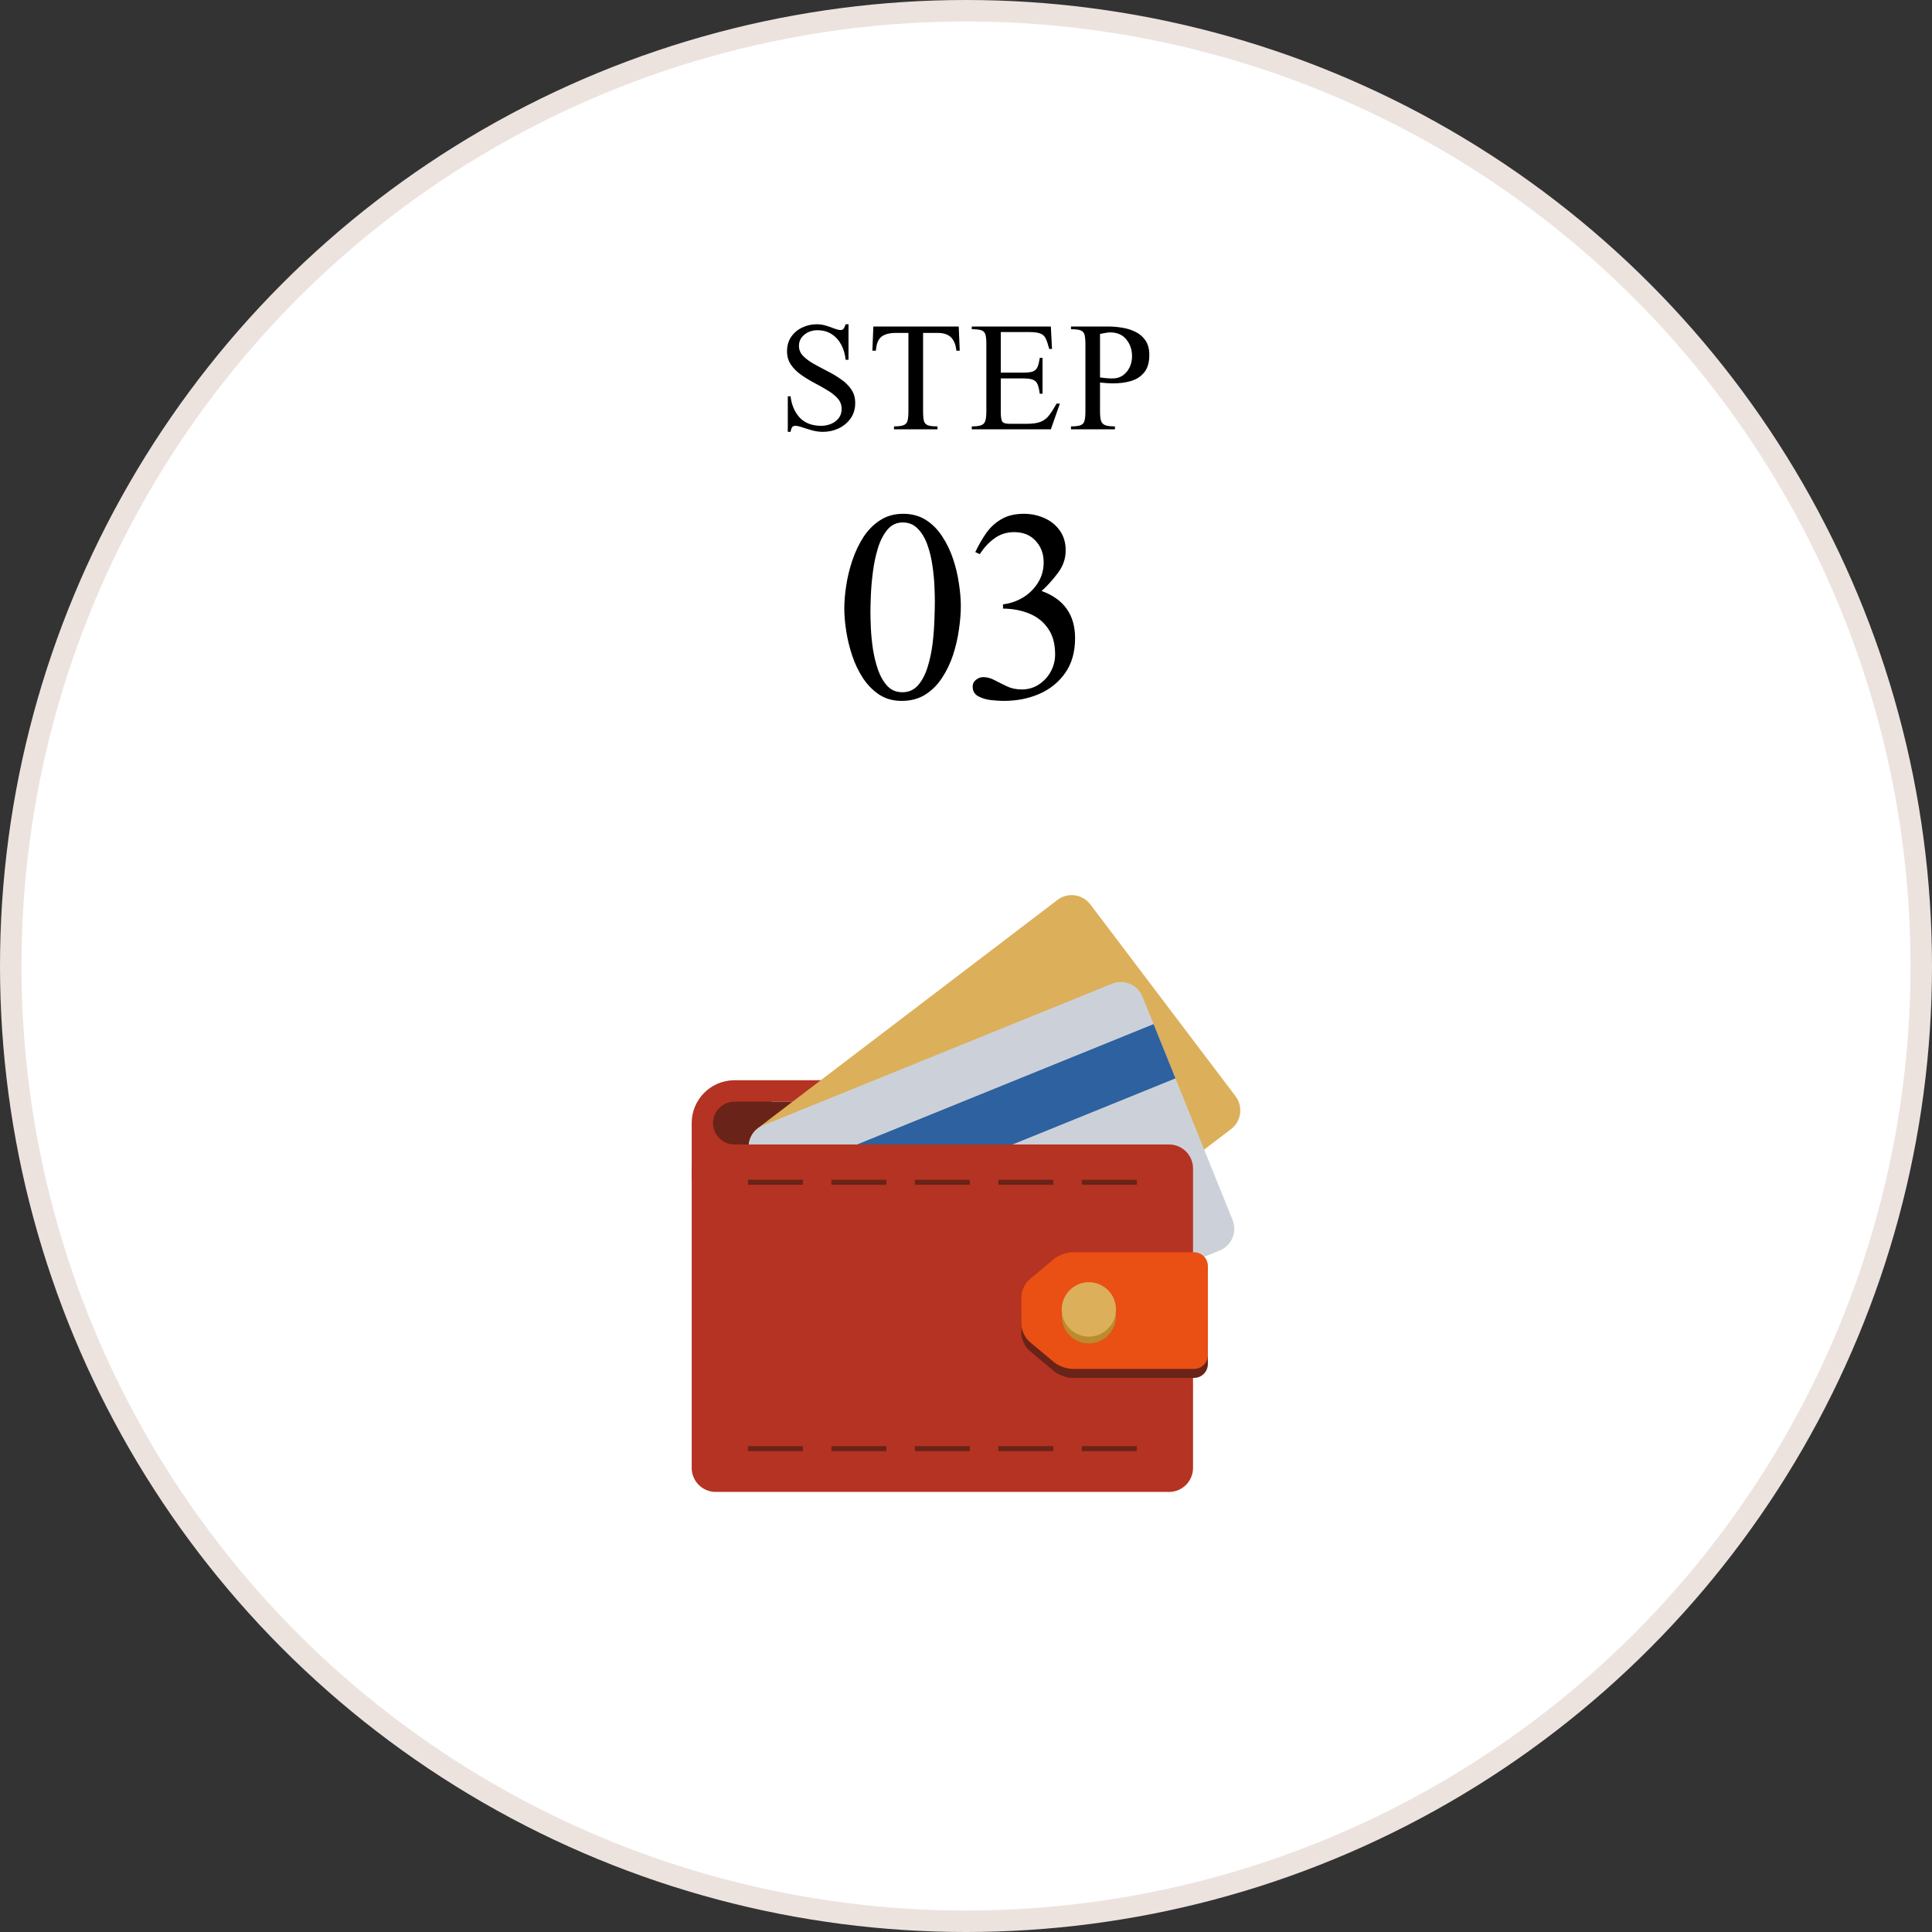 <svg width="180" height="180" viewBox="0 0 180 180" fill="none" xmlns="http://www.w3.org/2000/svg">
<rect x="0" y="0" width="180" height="180" fill="#333333" stroke="none"/>
<circle cx="90" cy="90" r="89" fill="white" stroke="#ECE3DF" stroke-width="2"/>
<path d="M79.678 37.547C79.678 38.099 79.535 38.578 79.249 38.984C78.962 39.385 78.59 39.695 78.132 39.914C77.678 40.128 77.192 40.234 76.671 40.234C76.332 40.234 75.993 40.188 75.655 40.094C75.322 40 75.017 39.906 74.741 39.812C74.47 39.719 74.254 39.672 74.093 39.672C73.936 39.672 73.827 39.734 73.764 39.859C73.707 39.984 73.671 40.109 73.655 40.234H73.397V36.922H73.655C73.754 37.74 74.04 38.404 74.514 38.914C74.993 39.419 75.66 39.672 76.514 39.672C76.822 39.672 77.121 39.615 77.413 39.5C77.704 39.38 77.944 39.203 78.132 38.969C78.319 38.734 78.413 38.443 78.413 38.094C78.413 37.724 78.29 37.401 78.046 37.125C77.801 36.849 77.486 36.596 77.1 36.367C76.715 36.133 76.303 35.901 75.866 35.672C75.434 35.443 75.025 35.193 74.639 34.922C74.254 34.651 73.939 34.339 73.694 33.984C73.449 33.63 73.327 33.211 73.327 32.727C73.327 32.2 73.457 31.75 73.718 31.375C73.978 31 74.319 30.713 74.741 30.516C75.163 30.312 75.618 30.211 76.108 30.211C76.395 30.211 76.681 30.255 76.968 30.344C77.254 30.432 77.514 30.523 77.749 30.617C77.988 30.706 78.178 30.75 78.319 30.75C78.465 30.75 78.572 30.688 78.639 30.562C78.707 30.432 78.754 30.315 78.78 30.211H79.053V33.516H78.78C78.738 33.016 78.608 32.557 78.389 32.141C78.176 31.724 77.879 31.391 77.499 31.141C77.124 30.891 76.665 30.766 76.124 30.766C75.843 30.766 75.572 30.826 75.311 30.945C75.056 31.065 74.845 31.234 74.678 31.453C74.517 31.672 74.436 31.93 74.436 32.227C74.436 32.575 74.561 32.883 74.811 33.148C75.067 33.414 75.392 33.659 75.788 33.883C76.189 34.107 76.611 34.333 77.053 34.562C77.501 34.786 77.923 35.036 78.319 35.312C78.72 35.583 79.046 35.898 79.296 36.258C79.551 36.617 79.678 37.047 79.678 37.547ZM89.416 32.672H89.104C89.052 32.13 88.888 31.719 88.612 31.438C88.335 31.156 87.914 31.016 87.346 31.016H86.002V38.328C86.002 38.719 86.028 39.016 86.08 39.219C86.138 39.417 86.263 39.552 86.455 39.625C86.648 39.693 86.945 39.727 87.346 39.727V40H83.291V39.727C83.692 39.727 83.987 39.69 84.174 39.617C84.367 39.544 84.492 39.409 84.549 39.211C84.606 39.008 84.635 38.714 84.635 38.328V31.016H83.479C82.88 31.016 82.429 31.133 82.127 31.367C81.825 31.596 81.651 32.031 81.604 32.672H81.276L81.369 30.422H89.323L89.416 32.672ZM98.748 37.602L97.904 40H90.537V39.727C90.933 39.727 91.227 39.69 91.42 39.617C91.612 39.544 91.74 39.406 91.802 39.203C91.865 39 91.896 38.703 91.896 38.312V32.07C91.896 31.669 91.868 31.37 91.81 31.172C91.753 30.974 91.628 30.841 91.435 30.773C91.248 30.706 90.948 30.672 90.537 30.672V30.422H97.904L98.013 32.508H97.756C97.646 32.096 97.54 31.779 97.435 31.555C97.331 31.326 97.165 31.167 96.935 31.078C96.711 30.984 96.362 30.938 95.888 30.938H93.24V34.719H95.349C95.74 34.719 96.034 34.682 96.232 34.609C96.43 34.531 96.573 34.393 96.662 34.195C96.75 33.992 96.821 33.706 96.873 33.336H97.131V36.68H96.873C96.821 36.305 96.753 36.016 96.67 35.812C96.586 35.604 96.446 35.461 96.248 35.383C96.05 35.3 95.75 35.258 95.349 35.258H93.24V38.406C93.24 38.776 93.276 39.05 93.349 39.227C93.422 39.398 93.657 39.484 94.052 39.484H95.662C96.219 39.484 96.651 39.422 96.959 39.297C97.271 39.172 97.532 38.971 97.74 38.695C97.954 38.419 98.188 38.055 98.443 37.602H98.748ZM107.079 33.07C107.079 33.758 106.926 34.294 106.618 34.68C106.311 35.065 105.902 35.336 105.392 35.492C104.881 35.643 104.322 35.719 103.712 35.719C103.514 35.719 103.314 35.711 103.111 35.695C102.908 35.68 102.699 35.661 102.486 35.641V38.312C102.486 38.703 102.517 39 102.579 39.203C102.647 39.406 102.78 39.544 102.978 39.617C103.181 39.69 103.48 39.727 103.876 39.727V40H99.782V39.727C100.189 39.727 100.486 39.69 100.673 39.617C100.866 39.544 100.988 39.406 101.04 39.203C101.098 39 101.126 38.703 101.126 38.312V32.109C101.126 31.708 101.1 31.406 101.048 31.203C100.996 30.995 100.874 30.854 100.681 30.781C100.493 30.708 100.194 30.672 99.782 30.672V30.422H103.275C103.707 30.422 104.147 30.461 104.595 30.539C105.043 30.612 105.454 30.745 105.829 30.938C106.204 31.13 106.506 31.398 106.736 31.742C106.965 32.086 107.079 32.529 107.079 33.07ZM105.47 33.203C105.47 32.589 105.293 32.062 104.939 31.625C104.585 31.188 104.082 30.969 103.431 30.969C103.28 30.969 103.124 30.987 102.962 31.023C102.801 31.055 102.642 31.083 102.486 31.109V35.164C102.678 35.19 102.871 35.214 103.064 35.234C103.256 35.25 103.454 35.258 103.658 35.258C104.033 35.258 104.355 35.161 104.626 34.969C104.897 34.771 105.105 34.516 105.251 34.203C105.397 33.891 105.47 33.557 105.47 33.203ZM89.518 56.469C89.518 57.134 89.458 57.863 89.34 58.656C89.231 59.449 89.048 60.238 88.793 61.022C88.538 61.796 88.196 62.507 87.768 63.154C87.348 63.801 86.829 64.321 86.209 64.713C85.589 65.105 84.856 65.301 84.008 65.301C83.215 65.301 82.522 65.109 81.93 64.727C81.337 64.335 80.832 63.824 80.412 63.195C79.993 62.557 79.656 61.855 79.4 61.09C79.145 60.324 78.958 59.559 78.84 58.793C78.721 58.027 78.662 57.33 78.662 56.701C78.662 56.054 78.721 55.339 78.84 54.555C78.958 53.771 79.15 52.987 79.414 52.203C79.678 51.419 80.02 50.699 80.439 50.043C80.868 49.387 81.387 48.863 81.998 48.471C82.609 48.07 83.324 47.869 84.145 47.869C84.956 47.869 85.662 48.06 86.264 48.443C86.865 48.826 87.371 49.337 87.781 49.975C88.201 50.603 88.538 51.301 88.793 52.066C89.048 52.823 89.231 53.589 89.34 54.363C89.458 55.129 89.518 55.831 89.518 56.469ZM87.098 56.059C87.098 55.676 87.084 55.179 87.057 54.568C87.029 53.958 86.966 53.315 86.865 52.641C86.765 51.957 86.606 51.315 86.387 50.713C86.168 50.111 85.872 49.624 85.498 49.25C85.133 48.867 84.669 48.676 84.104 48.676C83.529 48.676 83.055 48.899 82.682 49.346C82.308 49.792 82.012 50.367 81.793 51.068C81.583 51.761 81.428 52.495 81.328 53.27C81.228 54.044 81.164 54.769 81.137 55.443C81.109 56.118 81.096 56.642 81.096 57.016C81.096 57.398 81.109 57.9 81.137 58.52C81.164 59.13 81.228 59.782 81.328 60.475C81.438 61.158 81.597 61.805 81.807 62.416C82.025 63.027 82.317 63.528 82.682 63.92C83.046 64.303 83.511 64.494 84.076 64.494C84.669 64.494 85.156 64.275 85.539 63.838C85.922 63.391 86.218 62.822 86.428 62.129C86.647 61.427 86.802 60.689 86.893 59.914C86.984 59.139 87.038 58.406 87.057 57.713C87.084 57.02 87.098 56.469 87.098 56.059ZM100.162 59.449C100.162 60.743 99.857 61.824 99.246 62.69C98.644 63.555 97.842 64.207 96.84 64.644C95.837 65.082 94.73 65.301 93.517 65.301C93.217 65.301 92.838 65.278 92.383 65.232C91.927 65.187 91.517 65.068 91.152 64.877C90.797 64.686 90.619 64.38 90.619 63.961C90.619 63.706 90.724 63.496 90.933 63.332C91.143 63.168 91.367 63.086 91.603 63.086C91.959 63.086 92.314 63.182 92.67 63.373C93.034 63.565 93.417 63.756 93.818 63.947C94.228 64.139 94.684 64.234 95.186 64.234C95.778 64.234 96.307 64.084 96.771 63.783C97.245 63.473 97.619 63.072 97.892 62.58C98.166 62.079 98.303 61.541 98.303 60.967C98.303 59.982 98.084 59.18 97.646 58.56C97.218 57.932 96.635 57.467 95.896 57.166C95.167 56.865 94.352 56.71 93.449 56.701V56.305C94.124 56.223 94.748 56.008 95.322 55.662C95.896 55.307 96.357 54.851 96.703 54.295C97.058 53.73 97.236 53.096 97.236 52.395C97.236 51.592 96.986 50.922 96.484 50.385C95.992 49.847 95.327 49.578 94.488 49.578C93.786 49.578 93.171 49.774 92.642 50.166C92.114 50.549 91.663 51.036 91.289 51.629L90.865 51.438C91.184 50.763 91.535 50.157 91.918 49.619C92.31 49.081 92.784 48.658 93.34 48.348C93.896 48.029 94.579 47.869 95.391 47.869C96.065 47.869 96.698 48.001 97.291 48.266C97.883 48.521 98.362 48.904 98.727 49.414C99.1 49.925 99.287 50.549 99.287 51.287C99.287 52.044 99.046 52.741 98.562 53.379C98.088 54.017 97.583 54.578 97.045 55.06C99.123 55.817 100.162 57.28 100.162 59.449Z" fill="black"/>
<path d="M111.138 102.639C111.015 101.517 110.067 100.644 108.916 100.644H68.356L68.357 100.646C66.19 100.68 64.444 102.452 64.444 104.633V110.071H65.835V107.664C66.531 108.261 67.434 108.624 68.421 108.624C70.617 108.624 72.398 106.838 72.398 104.633C72.398 103.906 72.203 103.226 71.865 102.639L111.138 102.639Z" fill="#B53322"/>
<path d="M68.34 102.638V102.643C67.28 102.686 66.433 103.559 66.433 104.633C66.433 105.707 67.28 106.582 68.34 106.625V116.506H111.138V102.638H68.34Z" fill="#692318"/>
<path d="M115.112 102.133C115.84 103.096 115.653 104.468 114.694 105.198L86.773 126.465C85.815 127.195 84.447 127.008 83.719 126.046L70.188 108.172C69.459 107.21 69.646 105.838 70.606 105.108L98.526 83.841C99.485 83.109 100.853 83.298 101.582 84.26L115.112 102.133Z" fill="#DCAF5A"/>
<path d="M114.838 113.662C115.289 114.782 114.751 116.057 113.635 116.51L81.137 129.701C80.021 130.154 78.749 129.614 78.297 128.494L69.905 107.69C69.453 106.571 69.992 105.296 71.108 104.843L103.606 91.651C104.722 91.198 105.993 91.738 106.445 92.858L114.838 113.662Z" fill="#CCD1D9"/>
<path d="M109.515 100.469L72.975 115.301L70.936 110.247L107.476 95.415L109.515 100.469Z" fill="#2D619F"/>
<path d="M111.152 136.758C111.152 137.996 110.152 139 108.916 139H66.68C65.445 139 64.444 137.996 64.444 136.758V108.871C64.444 107.633 65.445 106.628 66.68 106.628H108.916C110.152 106.628 111.152 107.633 111.152 108.871V136.758Z" fill="#B53322"/>
<path d="M95.158 122.81V124.232C95.158 124.769 95.494 125.489 95.905 125.831L98.202 127.752C98.613 128.096 99.386 128.377 99.921 128.377H111.244C111.957 128.377 112.535 127.796 112.535 127.082V122.81L95.158 122.81Z" fill="#692318"/>
<path d="M111.244 116.667H99.921C99.386 116.667 98.613 116.948 98.202 117.291L95.905 119.212C95.493 119.555 95.158 120.275 95.158 120.812V123.395C95.158 123.931 95.494 124.651 95.905 124.995L98.202 126.915C98.613 127.258 99.386 127.539 99.921 127.539H111.244C111.957 127.539 112.535 126.96 112.535 126.245V117.962C112.535 117.247 111.957 116.667 111.244 116.667Z" fill="#EA4F14"/>
<path d="M103.973 122.629C103.973 124.029 102.842 125.165 101.446 125.165C100.049 125.165 98.919 124.029 98.919 122.629C98.919 121.23 100.05 120.094 101.446 120.094C102.841 120.094 103.973 121.229 103.973 122.629Z" fill="#BC8B2D"/>
<path d="M103.973 121.995C103.973 123.395 102.842 124.531 101.446 124.531C100.049 124.531 98.919 123.395 98.919 121.995C98.919 120.595 100.05 119.46 101.446 119.46C102.841 119.46 103.973 120.595 103.973 121.995Z" fill="#DCAF5A"/>
<path d="M69.686 109.914H74.804V110.382H69.686V109.914Z" fill="#692318"/>
<path d="M77.462 109.914H82.581V110.382H77.462V109.914Z" fill="#692318"/>
<path d="M85.238 109.914H90.357V110.382H85.238V109.914Z" fill="#692318"/>
<path d="M93.015 109.914H98.133V110.382H93.015V109.914Z" fill="#692318"/>
<path d="M100.791 109.914H105.91V110.382H100.791V109.914Z" fill="#692318"/>
<path d="M69.686 134.734H74.804V135.201H69.686V134.734Z" fill="#692318"/>
<path d="M77.462 134.734H82.581V135.201H77.462V134.734Z" fill="#692318"/>
<path d="M85.238 134.734H90.357V135.201H85.238V134.734Z" fill="#692318"/>
<path d="M93.015 134.734H98.133V135.201H93.015V134.734Z" fill="#692318"/>
<path d="M100.791 134.734H105.91V135.201H100.791V134.734Z" fill="#692318"/>
</svg>
